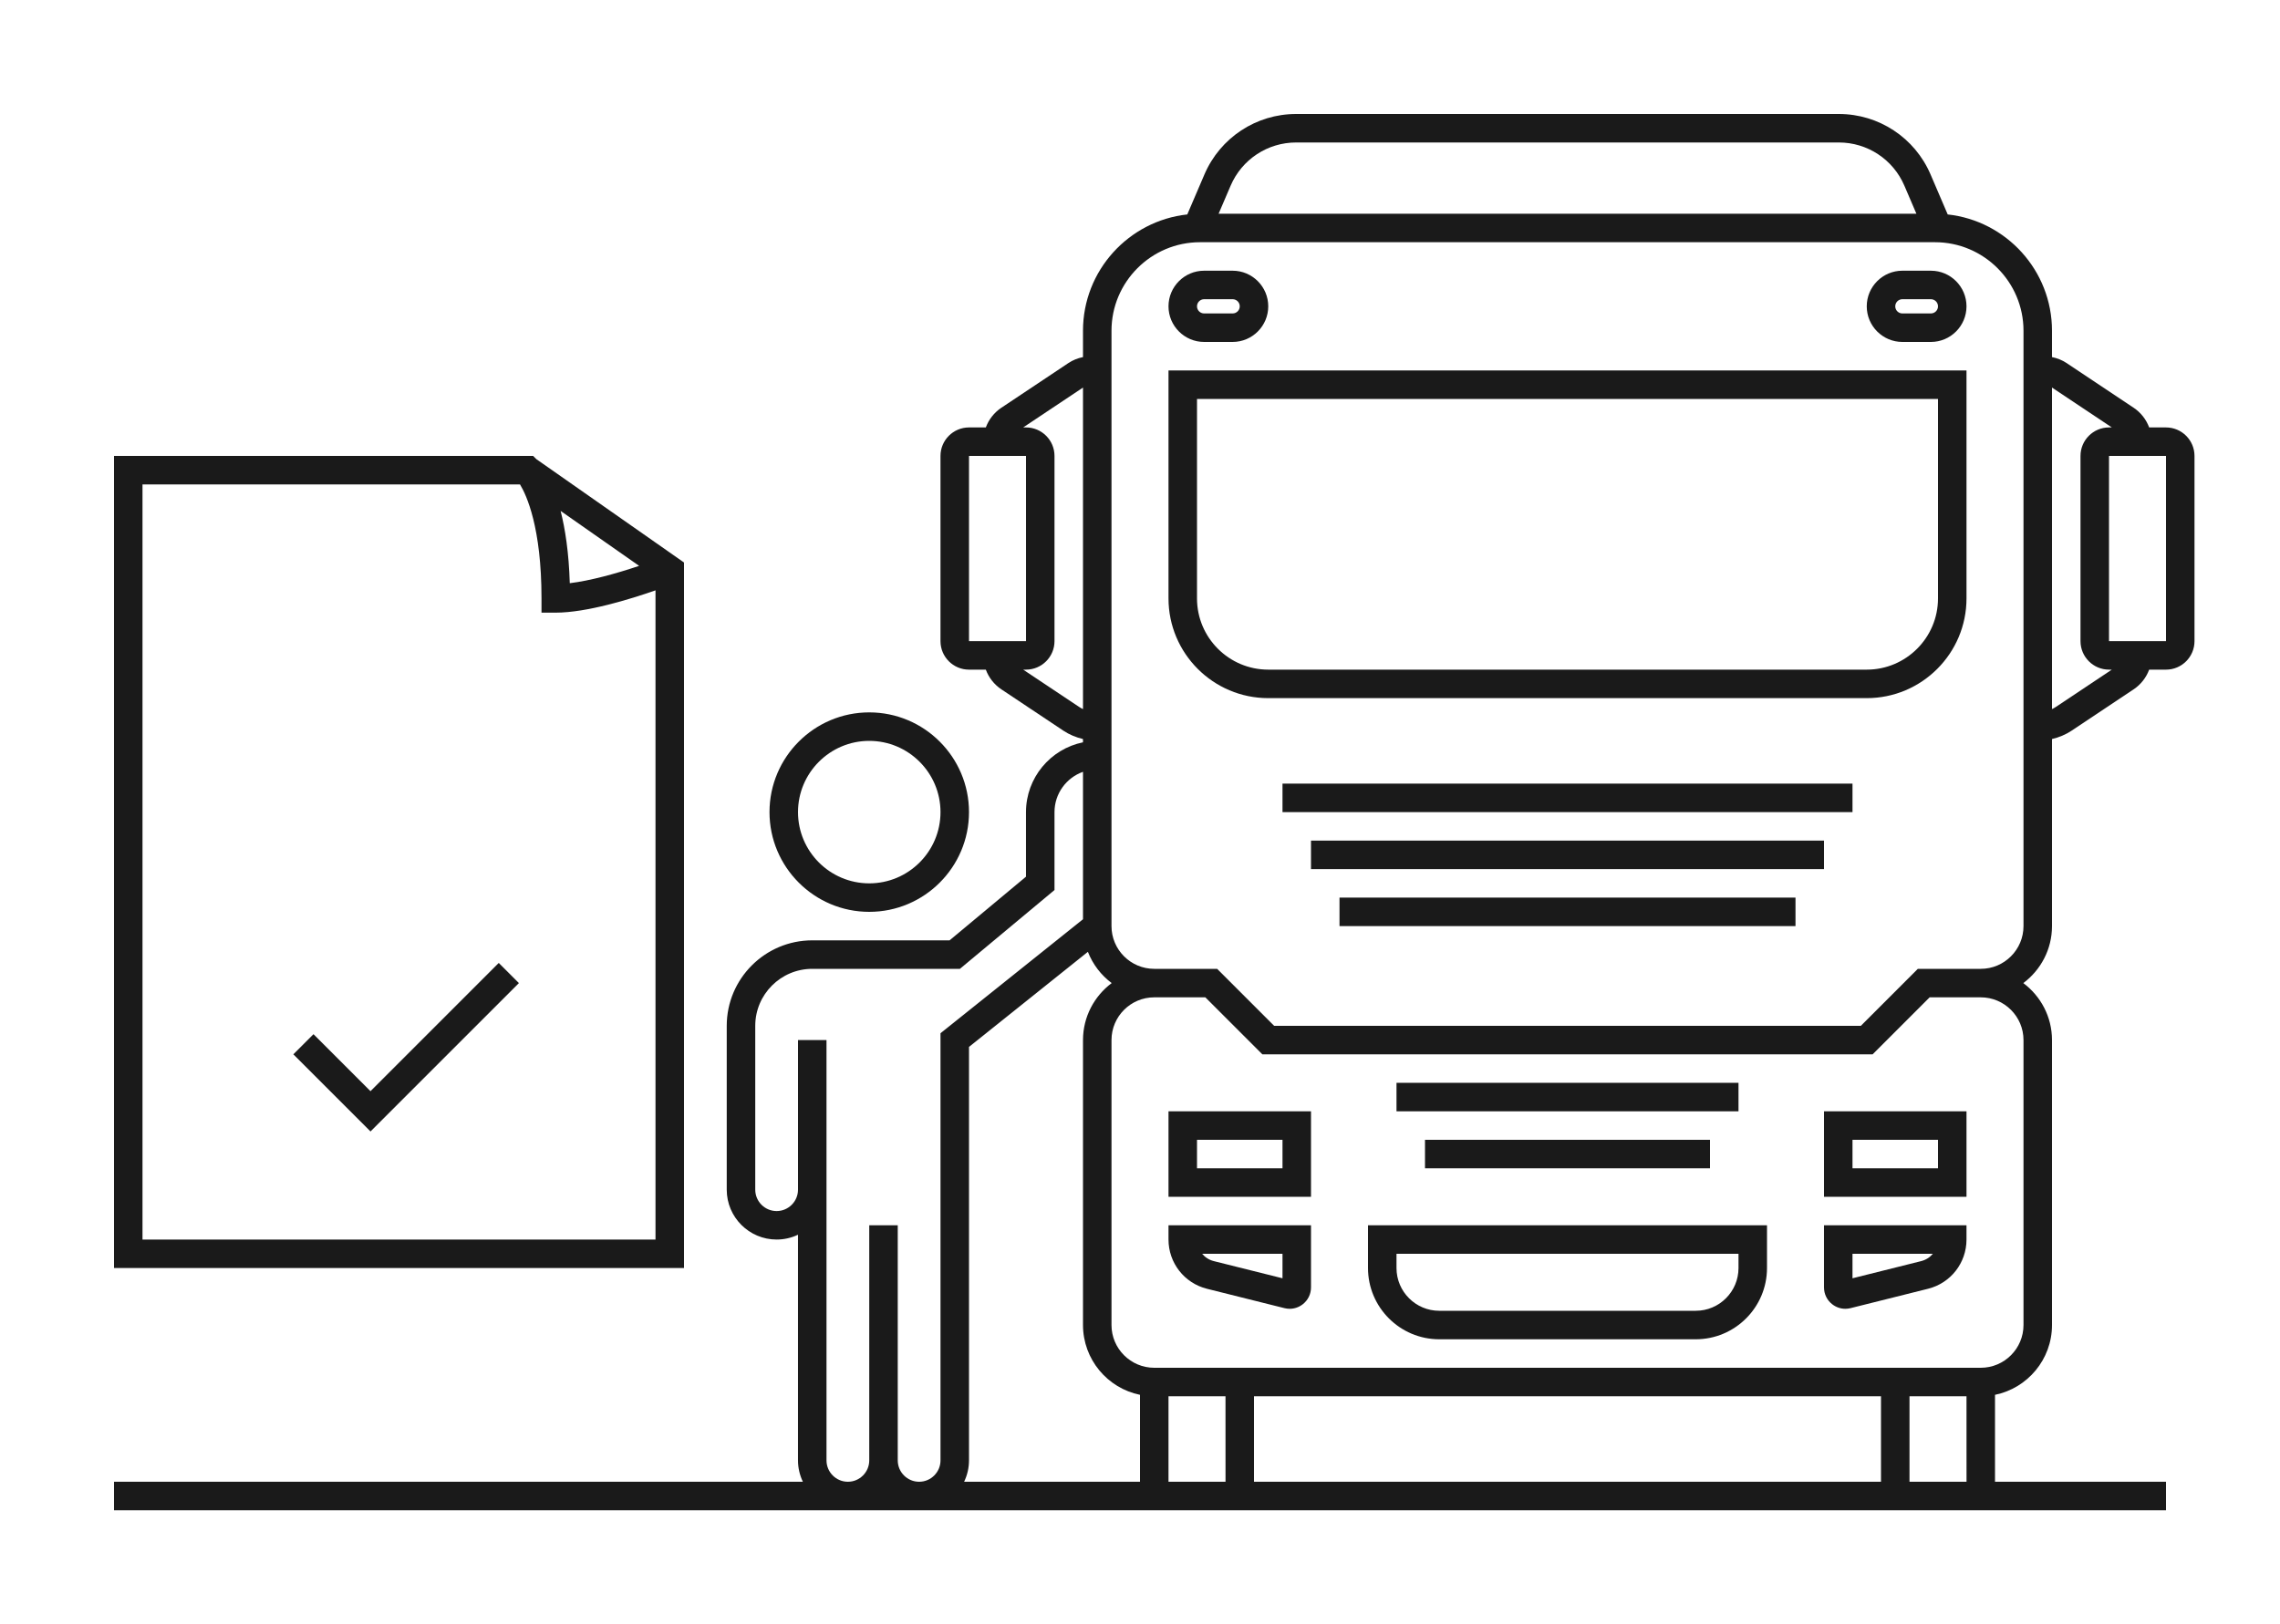 <?xml version="1.0" encoding="UTF-8"?>
<svg id="uuid-dfc460dd-d722-4fbc-b749-e30e961fcd01" data-name="Laag 1" xmlns="http://www.w3.org/2000/svg" width="320" height="228" viewBox="0 0 320 228">
  <defs>
    <style>
      .uuid-04298026-9fc9-4d5b-9dfd-fd97545f93b7 {
        fill: #1a1a1a;
        stroke-width: 0px;
      }
    </style>
  </defs>
  <rect class="uuid-04298026-9fc9-4d5b-9dfd-fd97545f93b7" x="196" y="152" width="48" height="4"/>
  <rect class="uuid-04298026-9fc9-4d5b-9dfd-fd97545f93b7" x="188" y="126" width="64" height="4"/>
  <rect class="uuid-04298026-9fc9-4d5b-9dfd-fd97545f93b7" x="184" y="118" width="72" height="4"/>
  <rect class="uuid-04298026-9fc9-4d5b-9dfd-fd97545f93b7" x="180" y="110" width="80" height="4"/>
  <rect class="uuid-04298026-9fc9-4d5b-9dfd-fd97545f93b7" x="200" y="160" width="40" height="4"/>
  <path class="uuid-04298026-9fc9-4d5b-9dfd-fd97545f93b7" d="M192,178c0,5.514,4.486,10,10,10h36c5.514,0,10-4.486,10-10v-6h-56v6ZM196,176h48v2c0,3.309-2.691,6-6,6h-36c-3.309,0-6-2.691-6-6v-2Z"/>
  <path class="uuid-04298026-9fc9-4d5b-9dfd-fd97545f93b7" d="M164,174c0,3.275,2.219,6.117,5.396,6.91l10.879,2.72c.243.06.488.091.732.091.66,0,1.305-.22,1.84-.638.733-.572,1.153-1.435,1.153-2.364v-8.719h-20v2ZM180,176v3.438l-9.635-2.409c-.662-.165-1.23-.534-1.643-1.029h11.277Z"/>
  <path class="uuid-04298026-9fc9-4d5b-9dfd-fd97545f93b7" d="M164,168h20v-12h-20v12ZM168,160h12v4h-12v-4Z"/>
  <path class="uuid-04298026-9fc9-4d5b-9dfd-fd97545f93b7" d="M256,180.719c0,.93.42,1.792,1.153,2.364.535.418,1.18.638,1.84.638.244,0,.49-.03.734-.091l10.876-2.72c3.178-.793,5.396-3.635,5.396-6.91v-2h-20v8.719ZM260,176h11.277c-.413.495-.981.864-1.644,1.029l-9.634,2.409v-3.438Z"/>
  <path class="uuid-04298026-9fc9-4d5b-9dfd-fd97545f93b7" d="M256,168h20v-12h-20v12ZM260,160h12v4h-12v-4Z"/>
  <path class="uuid-04298026-9fc9-4d5b-9dfd-fd97545f93b7" d="M164,84c0,7.72,6.28,14,14,14h84c7.72,0,14-6.28,14-14v-32h-112v32ZM168,56h104v28c0,5.514-4.486,10-10,10h-84c-5.514,0-10-4.486-10-10v-28Z"/>
  <path class="uuid-04298026-9fc9-4d5b-9dfd-fd97545f93b7" d="M304,60h-2.363c-.415-1.117-1.17-2.093-2.192-2.773l-9.396-6.264c-.626-.417-1.323-.69-2.05-.836v-3.701c0-8.453-6.419-15.429-14.637-16.324l-2.408-5.617c-2.21-5.154-7.261-8.485-12.868-8.485h-76.174c-5.607,0-10.658,3.331-12.868,8.485l-2.407,5.617c-8.219.895-14.638,7.871-14.638,16.324v3.701c-.727.146-1.424.42-2.051.837l-9.394,6.263c-1.023.681-1.778,1.657-2.193,2.774h-2.363c-2.206,0-4,1.794-4,4v26c0,2.206,1.794,4,4,4h2.363c.415,1.116,1.17,2.092,2.192,2.773l8.672,5.781c.851.568,1.792.953,2.773,1.188v.459c-4.559.929-8,4.97-8,9.798v9.063l-10.724,8.937h-19.276c-6.617,0-12,5.383-12,12v23c0,3.859,3.141,7,7,7,1.073,0,2.09-.243,3-.676v31.676c0,1.075.251,2.089.685,3H16v4h288v-4h-24v-12.202c4.559-.929,8-4.97,8-9.798v-40c0-3.273-1.588-6.175-4.026-8,2.438-1.825,4.026-4.727,4.026-8v-26.257c.981-.235,1.922-.62,2.773-1.188l8.672-5.781c1.022-.681,1.777-1.657,2.192-2.773h2.363c2.206,0,4-1.794,4-4v-26c0-2.206-1.794-4-4-4ZM172.721,26.061c1.579-3.682,5.186-6.061,9.192-6.061h76.174c4.006,0,7.613,2.379,9.192,6.061l1.688,3.939h-97.934l1.688-3.939ZM136,64h8l.003,26h-8.003v-26ZM151.445,99.227l-7.84-5.227h.395c2.206,0,4-1.794,4-4v-26c0-2.206-1.794-4-4-4h-.395l8.395-5.597v45.137c-.191-.092-.377-.195-.555-.314ZM116,205v-59h-4v21c0,1.654-1.346,3-3,3s-3-1.346-3-3v-23c0-4.411,3.589-8,8-8h20.724l13.276-11.063v-10.937c0-2.607,1.672-4.832,4-5.657v20.696l-20,16v59.961c0,1.654-1.346,3-3,3s-3-1.346-3-3v-33h-4v33c0,1.654-1.346,3-3,3s-3-1.346-3-3ZM135.315,208c.435-.911.685-1.925.685-3v-58.039l16.686-13.349c.685,1.759,1.852,3.273,3.34,4.388-2.438,1.825-4.026,4.727-4.026,8v40c0,4.829,3.441,8.869,8,9.798v12.202h-24.685ZM164,208v-12h8l.003,12h-8.003ZM176,208v-12h88v12h-88ZM268,208v-12h8l.003,12h-8.003ZM284,146v40c0,3.309-2.691,6-6,6h-116c-3.309,0-6-2.691-6-6v-40c0-3.309,2.691-6,6-6h7.172l8,8h85.656l8-8h7.172c3.309,0,6,2.691,6,6ZM284,130c0,3.309-2.691,6-6,6h-8.828l-8,8h-82.344l-8-8h-8.828c-3.309,0-6-2.691-6-6V46.426c0-6.852,5.574-12.426,12.426-12.426h103.148c6.852,0,12.426,5.574,12.426,12.426v83.574ZM288.555,99.227c-.178.119-.364.222-.555.314v-45.137l8.395,5.596h-.395c-2.206,0-4,1.794-4,4v26c0,2.206,1.794,4,4,4h.395l-7.84,5.227ZM304,90h-8v-26h8v26Z"/>
  <path class="uuid-04298026-9fc9-4d5b-9dfd-fd97545f93b7" d="M169,48h4c2.757,0,5-2.243,5-5s-2.243-5-5-5h-4c-2.757,0-5,2.243-5,5s2.243,5,5,5ZM169,42h4c.552,0,1,.449,1,1s-.448,1-1,1h-4c-.552,0-1-.449-1-1s.448-1,1-1Z"/>
  <path class="uuid-04298026-9fc9-4d5b-9dfd-fd97545f93b7" d="M271,38h-4c-2.757,0-5,2.243-5,5s2.243,5,5,5h4c2.757,0,5-2.243,5-5s-2.243-5-5-5ZM271,44h-4c-.552,0-1-.449-1-1s.448-1,1-1h4c.552,0,1,.449,1,1s-.448,1-1,1Z"/>
  <path class="uuid-04298026-9fc9-4d5b-9dfd-fd97545f93b7" d="M122,128c7.72,0,14-6.28,14-14s-6.28-14-14-14-14,6.28-14,14,6.28,14,14,14ZM122,104c5.514,0,10,4.486,10,10s-4.486,10-10,10-10-4.486-10-10,4.486-10,10-10Z"/>
  <path class="uuid-04298026-9fc9-4d5b-9dfd-fd97545f93b7" d="M96,86v-7.041l-20.712-14.499-.46-.46H16v114h80v-92ZM89.701,79.432c-3.274,1.102-6.877,2.087-9.732,2.434-.129-4.316-.645-7.62-1.286-10.146l11.018,7.712ZM92,174H20v-106h52.983c.925,1.52,3.017,6.061,3.017,16v2h2c4.338,0,10.466-1.895,14-3.13v91.13Z"/>
  <polygon class="uuid-04298026-9fc9-4d5b-9dfd-fd97545f93b7" points="52 153.172 44 145.172 41.172 148 52 158.828 72.828 138 70 135.172 52 153.172"/>
</svg>